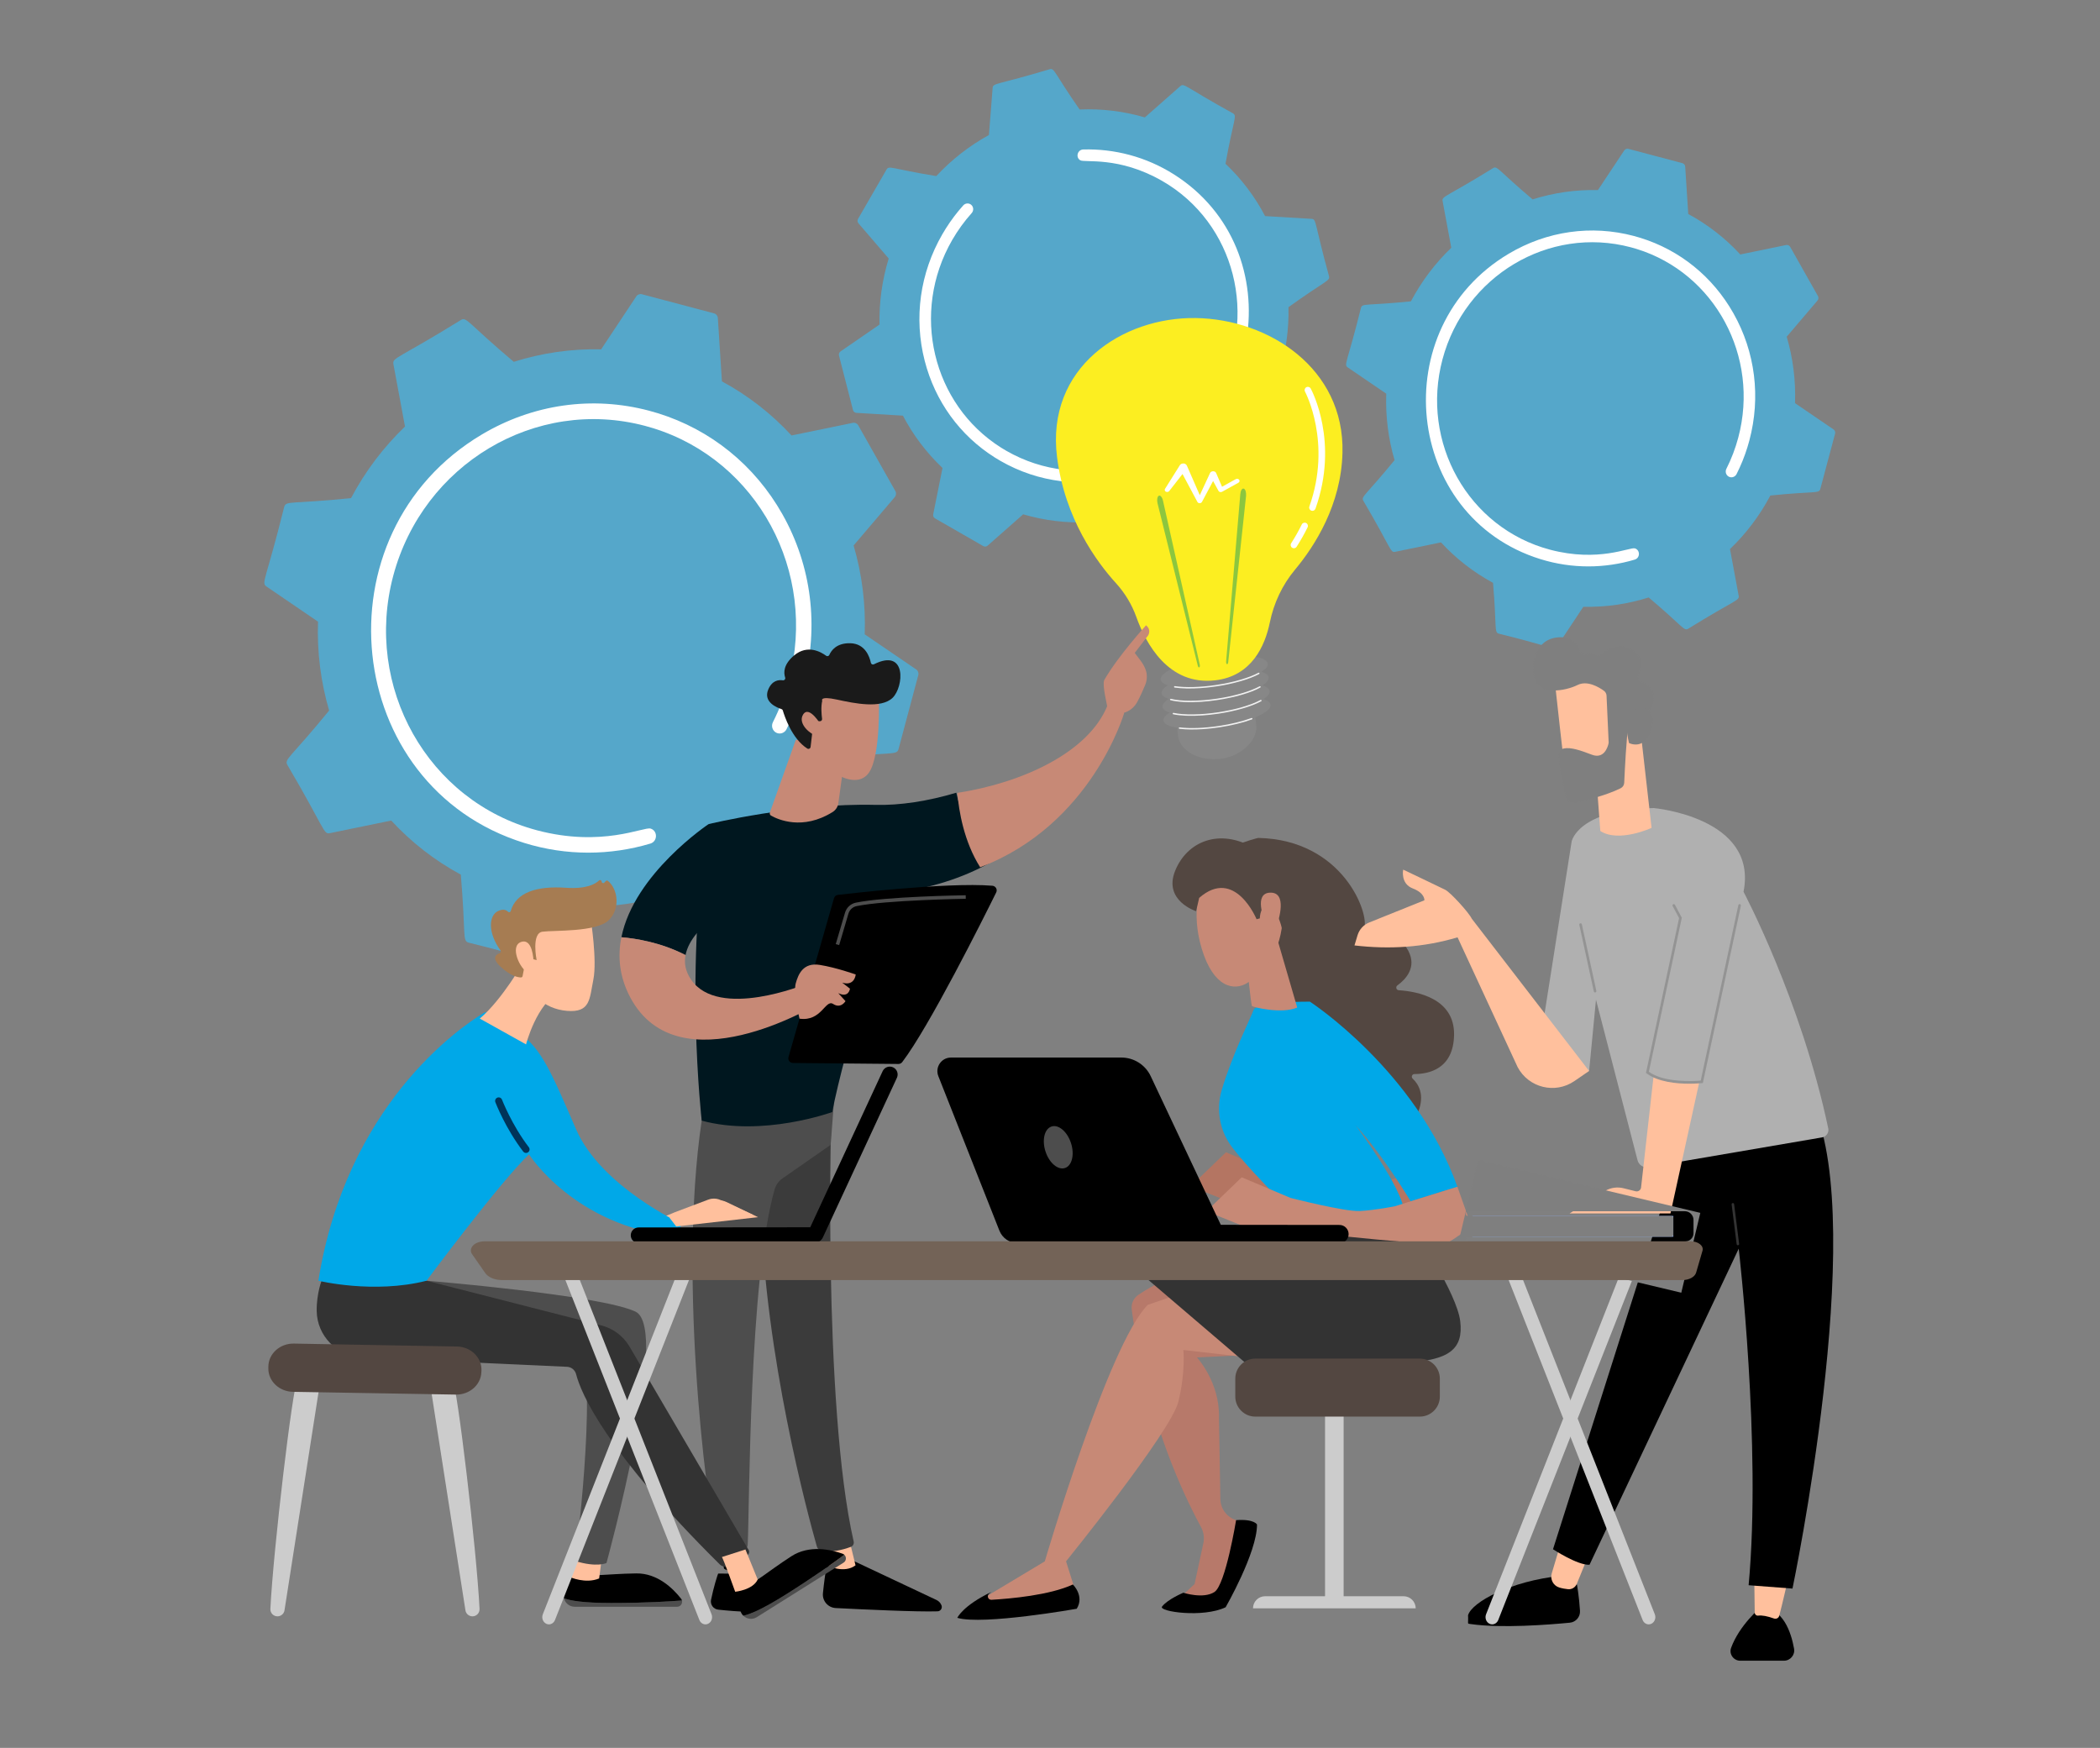 <svg width="340" height="283" viewBox="0 0 340 283" fill="none" xmlns="http://www.w3.org/2000/svg">
<rect x="0" y="0" width="340" height="283" fill="#808080" stroke="none"/>
<g clip-path="url(#clip0_746_5337)">
<mask id="mask0_746_5337" style="mask-type:luminance" maskUnits="userSpaceOnUse" x="28" y="0" width="284" height="283">
<path d="M311.5 0H28.5V283H311.5V0Z" fill="white"/>
</mask>
<g mask="url(#mask0_746_5337)">
<path d="M127.796 144.392L125.92 134.3C129.377 130.981 132.346 127.083 134.66 122.703C144.44 121.712 145.196 122.335 145.482 121.266L148.675 109.311C148.769 108.962 148.635 108.593 148.343 108.394L140.001 102.706C140.178 97.758 139.547 92.906 138.203 88.315L144.866 80.487C145.099 80.212 145.138 79.819 144.962 79.508L138.953 68.863C138.778 68.552 138.426 68.391 138.078 68.463L128.15 70.505C124.938 67.025 121.151 64.05 116.882 61.748L116.222 51.49C116.199 51.13 115.954 50.828 115.612 50.737L103.921 47.638C103.579 47.547 103.216 47.688 103.017 47.989L97.326 56.563C92.473 56.447 87.703 57.153 83.18 58.582C75.624 52.208 75.559 51.251 74.625 51.808C64.409 58.13 63.49 57.861 63.696 58.966L65.571 69.058C62.115 72.377 59.146 76.275 56.832 80.655C47.057 81.646 46.296 81.022 46.009 82.092C43.041 94.024 42.252 94.353 43.149 94.964L51.49 100.653C51.313 105.6 51.945 110.452 53.288 115.043C47.012 122.732 45.987 122.89 46.529 123.85C52.661 134.279 52.341 135.116 53.413 134.895L63.341 132.853C66.554 136.333 70.341 139.308 74.609 141.61C75.441 151.389 74.812 152.338 75.879 152.621C87.5 155.479 87.859 156.296 88.475 155.369L94.166 146.795C99.018 146.911 103.788 146.205 108.312 144.776C115.843 151.129 115.927 152.109 116.867 151.55C127.083 145.228 128.001 145.497 127.796 144.392Z" fill="#55A7CA"/>
<path d="M129.696 112.248C129.074 114.254 128.287 116.204 127.347 118.062C127.064 118.621 126.435 118.881 125.869 118.706C125.801 118.686 125.735 118.658 125.67 118.625C125.06 118.31 124.824 117.547 125.139 116.924C126.221 114.786 127.085 112.517 127.711 110.181C132.413 92.576 122.603 74.552 105.743 69.326C105.312 69.192 104.877 69.067 104.437 68.951C86.675 64.242 68.493 75.179 63.674 93.203C58.866 111.202 69.233 129.728 86.947 134.433C97.492 137.228 104.248 133.817 105.337 134.154C106.513 134.519 106.482 136.229 105.298 136.582C98.83 138.516 91.732 138.604 84.888 136.482C55.359 127.328 51.11 86.353 78.003 70.354C86.278 65.43 95.899 64.06 105.093 66.498C105.568 66.624 106.04 66.76 106.508 66.904C115.071 69.558 122.195 75.321 126.676 83.258C131.4 91.629 132.62 101.416 130.109 110.817C129.981 111.297 129.843 111.774 129.696 112.248Z" fill="white"/>
<path d="M160.712 14.243L160.112 21.861C156.986 23.579 154.099 25.808 151.589 28.51C144.366 27.334 143.943 26.74 143.531 27.453L138.926 35.432C138.791 35.665 138.816 35.955 138.988 36.155L143.886 41.856C142.804 45.379 142.321 48.989 142.4 52.549L136.098 56.891C135.877 57.043 135.773 57.318 135.839 57.576L138.104 66.39C138.17 66.647 138.391 66.831 138.655 66.846L146.188 67.296C147.825 70.418 149.973 73.288 152.598 75.767L151.091 83.27C151.038 83.533 151.156 83.798 151.384 83.929L159.191 88.415C159.419 88.547 159.708 88.515 159.909 88.338L165.656 83.272C169.123 84.293 172.689 84.706 176.217 84.553C180.418 90.595 180.28 91.295 181.059 91.076C189.625 88.503 190.233 88.874 190.299 88.04L190.9 80.422C194.026 78.704 196.913 76.475 199.423 73.772C206.641 74.948 207.069 75.543 207.481 74.83C211.92 66.824 212.55 66.74 212.024 66.127L207.125 60.427C208.208 56.904 208.691 53.294 208.612 49.733C214.609 45.417 215.377 45.502 215.172 44.707C212.778 36.025 213.17 35.485 212.356 35.436L204.824 34.987C203.187 31.865 201.039 28.994 198.414 26.515C199.705 19.323 200.341 18.763 199.628 18.354C191.825 14.054 191.724 13.397 191.103 13.945L185.355 19.01C181.889 17.989 178.323 17.576 174.795 17.73C170.608 11.708 170.736 10.987 169.953 11.207C161.387 13.78 160.778 13.409 160.712 14.243Z" fill="#55A7CA"/>
<path d="M153.139 36.985C153.974 35.663 154.916 34.413 155.951 33.259C156.263 32.912 156.765 32.846 157.138 33.081C157.183 33.109 157.225 33.141 157.265 33.178C157.643 33.522 157.665 34.117 157.318 34.504C156.128 35.831 155.069 37.296 154.167 38.855C147.387 50.603 150.959 65.457 162.071 72.471C162.355 72.65 162.643 72.823 162.937 72.992C174.798 79.808 189.982 75.456 196.928 63.429C203.861 51.417 199.986 36.096 188.159 29.292C181.117 25.246 175.601 26.393 174.883 25.94C174.108 25.451 174.461 24.228 175.38 24.202C180.404 24.061 185.524 25.369 190.035 28.216C209.497 40.501 204.638 70.78 182.213 77.089C175.312 79.031 168.131 78.157 161.992 74.629C161.674 74.447 161.362 74.258 161.053 74.064C155.409 70.502 151.4 64.983 149.712 58.411C147.932 51.48 148.945 44.208 152.566 37.934C152.751 37.614 152.942 37.297 153.139 36.985Z" fill="white"/>
<path d="M281.497 96.445L280.094 88.899C282.679 86.418 284.899 83.503 286.629 80.228C293.942 79.487 294.507 79.953 294.721 79.153L297.109 70.215C297.178 69.953 297.078 69.678 296.86 69.529L290.623 65.275C290.755 61.576 290.283 57.948 289.279 54.515L294.26 48.662C294.435 48.457 294.464 48.163 294.332 47.93L289.839 39.971C289.708 39.738 289.445 39.618 289.185 39.671L281.762 41.198C279.36 38.597 276.528 36.372 273.336 34.651L272.843 26.981C272.825 26.712 272.642 26.486 272.387 26.418L263.645 24.1C263.389 24.032 263.118 24.138 262.969 24.363L258.714 30.774C255.085 30.687 251.519 31.215 248.136 32.283C242.486 27.517 242.439 26.802 241.74 27.218C234.101 31.946 233.414 31.744 233.568 32.571L234.97 40.117C232.386 42.598 230.166 45.512 228.435 48.788C221.127 49.529 220.557 49.062 220.343 49.862C218.124 58.784 217.534 59.03 218.205 59.487L224.442 63.74C224.309 67.439 224.781 71.067 225.786 74.5C221.093 80.249 220.327 80.368 220.732 81.085C225.317 88.883 225.077 89.509 225.879 89.344L233.303 87.817C235.705 90.419 238.536 92.644 241.728 94.365C242.35 101.677 241.879 102.387 242.678 102.598C251.367 104.735 251.635 105.346 252.096 104.653L256.351 98.242C259.979 98.329 263.546 97.801 266.928 96.732C272.559 101.482 272.622 102.215 273.325 101.798C280.963 97.07 281.65 97.271 281.497 96.445Z" fill="#55A7CA"/>
<path d="M282.916 72.41C282.451 73.91 281.862 75.368 281.159 76.757C280.947 77.175 280.477 77.37 280.054 77.239C280.003 77.223 279.954 77.203 279.905 77.178C279.449 76.943 279.273 76.372 279.509 75.906C280.317 74.308 280.963 72.611 281.431 70.864C284.947 57.701 277.612 44.224 265.005 40.316C264.683 40.217 264.358 40.123 264.029 40.036C250.748 36.515 237.153 44.693 233.549 58.17C229.955 71.627 237.706 85.48 250.951 88.998C258.836 91.088 263.888 88.537 264.702 88.789C265.581 89.062 265.558 90.341 264.673 90.605C259.836 92.051 254.529 92.117 249.412 90.53C227.332 83.685 224.155 53.048 244.264 41.085C250.452 37.403 257.645 36.379 264.519 38.202C264.875 38.296 265.227 38.398 265.577 38.506C271.98 40.49 277.307 44.799 280.657 50.734C284.19 56.993 285.102 64.311 283.224 71.34C283.129 71.698 283.026 72.056 282.916 72.41Z" fill="white"/>
<path d="M205.403 109.667C205.347 109.288 204.934 108.984 204.257 108.765C204.947 108.32 205.314 107.87 205.253 107.456C205.065 106.205 201.034 105.772 196.249 106.488C191.464 107.204 187.736 108.798 187.923 110.049C187.98 110.428 188.392 110.732 189.07 110.952C188.38 111.396 188.012 111.847 188.074 112.26C188.131 112.639 188.543 112.943 189.221 113.163C188.531 113.607 188.163 114.058 188.225 114.471C188.282 114.851 188.694 115.154 189.372 115.374C188.682 115.818 188.314 116.269 188.375 116.682C188.458 117.236 189.294 117.629 190.613 117.833C190.624 118.246 190.664 118.696 190.739 119.19C191.085 121.495 193.816 123.134 197.263 122.899C200.711 122.664 203.526 119.983 203.402 117.656C203.371 117.086 203.313 116.586 203.231 116.144C204.843 115.48 205.802 114.739 205.705 114.09C205.648 113.71 205.236 113.407 204.558 113.187C205.248 112.743 205.616 112.292 205.554 111.879C205.497 111.499 205.085 111.195 204.407 110.976C205.097 110.531 205.465 110.081 205.403 109.667Z" fill="#878787"/>
<path d="M194.794 118.051C193.365 118.148 192.05 118.132 190.956 117.999C190.892 117.991 190.847 117.933 190.855 117.87C190.862 117.806 190.92 117.761 190.983 117.769C192.696 117.977 194.959 117.895 197.355 117.536C199.316 117.243 201.138 116.799 202.625 116.253C202.685 116.231 202.751 116.262 202.773 116.322C202.795 116.382 202.765 116.448 202.705 116.471C201.203 117.022 199.365 117.47 197.39 117.765C196.499 117.899 195.627 117.994 194.794 118.051Z" fill="#F2F2F2"/>
<path d="M194.671 115.836C192.814 115.963 191.143 115.901 189.95 115.648C189.887 115.635 189.847 115.573 189.861 115.511C189.874 115.448 189.935 115.408 189.998 115.421C191.698 115.783 194.394 115.747 197.208 115.326C199.993 114.909 202.565 114.163 204.09 113.33C204.146 113.299 204.216 113.32 204.247 113.376C204.277 113.432 204.257 113.502 204.201 113.533C202.654 114.378 200.053 115.134 197.243 115.555C196.366 115.686 195.5 115.78 194.671 115.836Z" fill="#F2F2F2"/>
<path d="M194.498 113.628C192.493 113.764 190.725 113.679 189.518 113.37C189.456 113.354 189.418 113.291 189.434 113.229C189.45 113.167 189.513 113.13 189.575 113.146C191.255 113.575 194.053 113.563 197.059 113.114C199.843 112.697 202.416 111.951 203.94 111.118C203.997 111.087 204.067 111.108 204.098 111.164C204.128 111.22 204.108 111.29 204.051 111.321C202.504 112.167 199.903 112.922 197.094 113.343C196.203 113.476 195.33 113.571 194.498 113.628Z" fill="#F2F2F2"/>
<path d="M194.362 111.414C192.772 111.523 191.317 111.493 190.175 111.32C190.112 111.31 190.068 111.251 190.078 111.188C190.088 111.124 190.147 111.081 190.21 111.091C191.926 111.351 194.368 111.282 196.908 110.902C199.667 110.489 202.227 109.75 203.754 108.925C203.811 108.895 203.881 108.916 203.911 108.972C203.942 109.028 203.921 109.099 203.865 109.129C202.314 109.966 199.727 110.715 196.942 111.131C196.062 111.263 195.194 111.358 194.362 111.414Z" fill="#F2F2F2"/>
<path d="M183.984 99.914C183.259 97.884 182.134 96.017 180.683 94.423C177.572 91.008 172.398 83.985 171.14 74.004C169.31 59.485 181.739 51.307 193.602 51.493C205.466 51.68 217.704 59.669 217.354 73.316C217.139 81.712 212.9 88.359 209.671 92.231C207.621 94.689 206.238 97.623 205.596 100.759C204.809 104.597 202.646 109.462 196.763 110.15C189.151 111.041 185.494 104.139 183.984 99.914Z" fill="#FCEE21"/>
<path d="M198.514 107.111L200.812 79.985C200.859 79.424 201.106 79.033 201.364 79.111C201.622 79.189 201.793 79.707 201.745 80.267C201.744 80.282 201.742 80.301 201.741 80.315L198.852 107.231C198.831 107.433 198.738 107.567 198.645 107.529C198.555 107.492 198.498 107.306 198.514 107.111Z" fill="#8CC63F"/>
<path d="M194.248 107.616L188.291 81.052C188.168 80.504 187.869 80.15 187.624 80.262C187.379 80.374 187.281 80.91 187.404 81.459C187.407 81.474 187.411 81.492 187.415 81.506L193.929 107.781C193.978 107.978 194.088 108.098 194.175 108.047C194.259 107.999 194.291 107.807 194.248 107.616Z" fill="#8CC63F"/>
<path d="M200.629 77.681C200.513 77.52 200.266 77.473 200.078 77.578L197.852 78.808L196.9 76.589C196.85 76.474 196.745 76.375 196.601 76.327C196.329 76.236 196.02 76.355 195.91 76.593L195.906 76.601L194.251 80.175L192.163 75.389L192.159 75.382C192.108 75.265 192.011 75.163 191.874 75.1C191.569 74.96 191.185 75.063 191.017 75.33L188.623 79.148C188.526 79.304 188.576 79.501 188.748 79.601C188.93 79.706 189.18 79.662 189.305 79.501L191.455 76.748L193.868 81.271L193.869 81.275C193.908 81.347 193.976 81.408 194.066 81.443C194.269 81.522 194.51 81.442 194.605 81.264L196.405 77.882L197.278 79.471L197.285 79.486C197.292 79.497 197.299 79.508 197.307 79.519C197.423 79.68 197.669 79.727 197.858 79.623L200.499 78.162C200.687 78.058 200.745 77.843 200.629 77.681Z" fill="white"/>
<path d="M209.523 88.764C209.415 88.771 209.303 88.745 209.204 88.682C208.96 88.525 208.889 88.2 209.046 87.956C209.684 86.961 210.262 85.939 210.762 84.917C210.89 84.657 211.204 84.549 211.465 84.677C211.725 84.805 211.833 85.119 211.705 85.379C211.187 86.437 210.59 87.495 209.93 88.523C209.837 88.669 209.683 88.753 209.523 88.764Z" fill="white"/>
<path d="M212.522 82.704C212.453 82.709 212.381 82.7 212.311 82.675C212.038 82.578 211.895 82.278 211.992 82.005C215.669 71.663 211.333 63.489 211.289 63.408C211.15 63.153 211.244 62.834 211.499 62.696C211.755 62.558 212.073 62.652 212.211 62.906C212.401 63.255 216.814 71.578 212.982 82.357C212.909 82.56 212.725 82.691 212.522 82.704Z" fill="white"/>
<path d="M134.141 251.602C134.141 251.602 133.545 254.8 133.237 257.969C133.117 259.207 134.062 260.292 135.304 260.356C139.526 260.572 148.556 261 151.799 260.886C152.287 260.869 152.61 260.373 152.434 259.919C152.287 259.537 151.998 259.227 151.628 259.053L136.772 252.053L134.141 251.602Z" fill="black"/>
<path d="M133.695 249.716L134.113 253.552C134.113 253.552 136.716 254.794 138.514 253.441L137.472 249.16L133.695 249.716Z" fill="#FFC09D"/>
<path d="M134.723 177.675C134.517 178.674 133.192 227.603 138.214 249.583C138.296 249.942 138.111 250.309 137.769 250.445C136.964 250.765 135.386 251.224 133.501 251.27C132.917 251.284 132.397 250.899 132.238 250.338C130.791 245.235 123.869 219.674 123.167 195.312C122.382 168.09 123.176 194.385 123.176 194.385L123.949 177.57L134.723 177.675Z" fill="#3B3B3B"/>
<path d="M116.953 253.109C116.953 253.109 116.037 254.718 115.124 259.007C114.959 259.782 115.494 260.53 116.281 260.615C117.675 260.766 119.82 260.962 121.54 260.967C122.332 260.969 122.957 260.285 122.869 259.497C122.694 257.926 122.125 255.347 120.311 253.324L116.953 253.109Z" fill="black"/>
<path d="M116.213 248.173L117.22 253.978C117.22 253.978 118.263 254.769 120.346 254.222L119.899 247.983L116.213 248.173ZM116.213 247.943L120.411 247.983L120.346 254.808L116.148 254.768L116.213 247.943Z" fill="#7F7F7F"/>
<path d="M114.006 178.979C109.481 204.758 114.325 242.804 116.01 250.257C116.113 250.713 116.477 251.066 116.938 251.147C117.721 251.284 119.01 251.402 120.286 251.045C120.725 250.922 121.037 250.529 121.059 250.073C121.352 244.063 121.28 207.149 125.406 192.601C125.615 191.863 126.072 191.223 126.701 190.785L134.491 185.358L135.169 176.473L114.006 178.979Z" fill="#4D4D4D"/>
<path d="M141.734 130.317C128.915 129.983 114.734 133.426 114.734 133.426C110.699 155.689 113.608 181.44 113.608 181.44C123.509 184.138 134.745 180.05 134.745 180.05C136.484 170.745 144.432 144.587 144.432 144.587C150.703 143.869 155.881 142.111 160.153 139.763C156.948 135.974 155.465 131.178 154.828 128.346C150.282 129.711 145.688 130.42 141.734 130.317Z" fill="#00171F"/>
<path d="M119.53 145.887L114.731 133.426C114.731 133.426 102.677 141.448 100.609 151.746C102.871 151.935 106.982 152.562 110.993 154.636C111.925 149.773 119.53 145.887 119.53 145.887Z" fill="#00171F"/>
<path d="M182.009 115.436C180.988 113.745 179.305 114.221 179.305 114.221C176.26 121.825 165.52 126.753 155.001 128.374C155.239 131.267 156.044 136.222 158.694 140.418C176.779 133.532 182.009 115.436 182.009 115.436Z" fill="#C78976"/>
<path d="M181.748 115.446C181.925 115.848 180.479 116.651 179.396 115.048C179.274 114.235 178.387 110.794 178.801 110.074C181.004 106.243 185.545 101.243 185.545 101.243C186.489 101.988 185.88 102.891 185.88 102.891L183.721 105.708C184.335 106.574 185.045 107.285 185.462 108.369C185.777 109.19 185.743 110.109 185.401 110.927C185.059 111.747 184.586 112.816 184.12 113.664C183.239 115.268 181.748 115.446 181.748 115.446Z" fill="#C78976"/>
<path d="M182.833 107.479L180.817 109.615L180.327 111.572L182.558 113.553C182.558 113.553 182.81 109.75 183.216 108.888C183.622 108.025 183.321 107.664 182.833 107.479Z" fill="#C78976"/>
<path d="M130.428 159.34C130.428 159.34 116.361 165.139 111.887 158.607C110.958 157.251 110.745 155.91 110.989 154.636C106.978 152.562 102.866 151.934 100.605 151.746C99.982 154.851 100.264 158.161 102.06 161.522C109.868 176.135 132.176 162.672 132.176 162.672L130.428 159.34Z" fill="#C78976"/>
<path d="M127.662 171.146L135.026 145.43C135.11 145.138 135.359 144.925 135.66 144.89C136.995 144.734 140.861 144.297 145.324 143.919C150.701 143.465 156.945 143.096 160.676 143.41C161.207 143.454 161.527 144.015 161.291 144.492C159.17 148.785 150.442 166.246 146.071 171.967C145.926 172.156 145.703 172.267 145.464 172.265L128.379 172.106C127.881 172.101 127.525 171.624 127.662 171.146Z" fill="black"/>
<path d="M129.445 164.932C129.445 164.932 128.419 160.714 128.833 159.218C129.247 157.721 130.048 155.797 132.72 156.225C135.393 156.652 138.545 157.778 138.545 157.778C138.545 157.778 138.386 159.727 136.355 159.098L137.614 160.073C137.614 160.073 137.434 161.634 135.719 160.8L136.89 162.092C136.89 162.092 136.153 163.374 134.891 162.552C133.629 161.73 133.024 165.44 129.445 164.932Z" fill="#C78976"/>
<path d="M135.864 153.022L135.312 152.859L136.812 147.773C137.056 146.945 137.725 146.323 138.556 146.15C143.308 145.158 155.825 144.956 156.355 144.947L156.364 145.522C156.235 145.524 143.372 145.732 138.674 146.712C138.05 146.842 137.547 147.311 137.363 147.936L135.864 153.022Z" fill="#4D4D4D"/>
<path d="M128.842 119.785L124.65 131.544C124.581 131.739 124.659 131.956 124.839 132.058C125.945 132.683 129.935 134.498 134.792 131.483C135.298 131.169 135.645 130.653 135.727 130.063L137.146 119.864L128.842 119.785Z" fill="#C78976"/>
<path d="M142.287 112.757C142.287 112.757 142.665 122.298 140.669 125.118C138.674 127.938 133.778 125.308 130.61 120.712L131.509 111.038L142.287 112.757Z" fill="#C78976"/>
<path d="M132.742 116.776C132.957 116.783 133.127 116.597 133.099 116.383C133.013 115.734 132.893 114.434 133.124 113.458C133.124 113.458 132.622 112.644 135.491 113.267C138.36 113.891 142.656 114.782 144.517 112.981C146.332 111.225 146.852 104.862 141.496 107.552C141.292 107.655 141.045 107.54 140.998 107.317C140.797 106.353 140.079 104.21 137.681 104.145C135.437 104.084 134.578 105.336 134.276 106.03C134.186 106.234 133.932 106.304 133.753 106.171C132.906 105.544 130.741 104.313 128.59 106.106C126.818 107.584 126.862 108.924 127.119 109.693C127.202 109.942 126.995 110.187 126.736 110.147C126.032 110.039 124.99 110.178 124.377 111.653C123.53 113.691 125.835 114.586 126.511 114.799C126.622 114.835 126.709 114.92 126.742 115.032C126.995 115.893 128.21 119.616 130.706 121.196C130.922 121.333 131.208 121.192 131.238 120.938L131.695 117.062C131.717 116.882 131.872 116.748 132.053 116.754L132.742 116.776Z" fill="#1A1A1A"/>
<path d="M132.972 117.469C132.972 117.469 131.048 114.114 130.038 115.673C129.029 117.232 131.468 119.324 133.152 119.373L132.972 117.469Z" fill="#C78976"/>
<path d="M114.667 194.23L109.273 196.267L107.506 197.002L108.638 198.419L121.859 196.665L116.668 194.297C116.218 194.092 115.723 194.021 115.24 194.086C115.046 194.112 114.854 194.16 114.667 194.23Z" fill="#FFC09D"/>
<path d="M99.003 259.539C94.315 259.539 92.24 259.136 91.312 258.77C91.493 259.54 92.178 260.147 93.045 260.147H109.632C110.191 260.147 110.543 259.613 110.41 259.129C108.519 259.281 104.503 259.539 99.003 259.539Z" fill="#4D4D4D"/>
<path d="M110.411 259.129C110.384 259.031 110.344 258.935 110.275 258.847C109.011 257.234 106.473 254.7 103.02 254.749C97.962 254.82 96.199 255.369 92.268 254.78L91.341 257.853C91.247 258.166 91.245 258.479 91.313 258.77C92.241 259.137 94.315 259.539 99.004 259.539C104.504 259.539 108.52 259.281 110.411 259.129Z" fill="black"/>
<path d="M93.404 251.467L92.266 255.338C92.266 255.338 94.787 256.486 97.005 255.564L97.441 252.21L93.404 251.467Z" fill="#FFC09D"/>
<path d="M69.061 207.361C69.061 207.361 97.132 209.653 102.891 212.364C108.649 215.075 98.191 253.069 98.191 253.069C98.191 253.069 96.623 253.824 93.135 252.74C93.135 252.74 96.712 224.701 94.05 218.621L63.656 213.65L69.061 207.361Z" fill="#4D4D4D"/>
<path d="M52.152 207.127C52.152 207.127 51.237 209.328 51.275 212.253C51.326 216.299 54.578 219.581 58.619 219.783L91.804 221.296C92.505 221.328 93.098 221.813 93.273 222.492C94.053 225.509 97.865 234.771 116.497 253.254C116.993 253.746 117.765 253.83 118.355 253.457L121.007 251.781C121.286 251.605 121.375 251.241 121.208 250.956L101.886 217.961C100.872 216.286 99.24 215.076 97.343 214.591L69.059 207.362L52.152 207.127Z" fill="#333333"/>
<path d="M51.547 207.362C51.547 207.362 60.506 209.545 69.057 207.362C69.057 207.362 81.022 191.277 85.651 186.899C85.651 186.899 93.035 198.551 109.471 200.202L110.387 198.154C110.387 198.154 97.303 192.122 93.275 182.855C89.247 173.587 87.629 169.634 83.965 167.216C81.682 165.711 80.316 164.682 79.61 164.12C79.223 163.812 78.689 163.778 78.267 164.035C74.378 166.405 56.079 178.938 51.547 207.362Z" fill="#00A8E8"/>
<path d="M85.167 186.672C84.994 186.672 84.824 186.595 84.71 186.447C81.858 182.727 80.269 178.627 80.202 178.455C80.089 178.158 80.237 177.826 80.533 177.712C80.83 177.598 81.161 177.747 81.275 178.043C81.291 178.084 82.874 182.165 85.622 185.748C85.815 186 85.768 186.36 85.516 186.554C85.412 186.634 85.289 186.672 85.167 186.672Z" fill="#003459"/>
<path d="M127.256 258.146C123.286 260.64 121.316 261.405 120.337 261.589C120.897 262.142 121.799 262.29 122.533 261.829L136.578 253.004C137.051 252.707 137.067 252.069 136.697 251.732C135.177 252.866 131.913 255.22 127.256 258.146Z" fill="#4D4D4D"/>
<path d="M136.7 251.733C136.626 251.665 136.541 251.605 136.436 251.567C134.512 250.88 131.021 250.095 128.123 251.973C123.878 254.724 122.676 256.124 119.036 257.719L119.878 260.802C119.964 261.117 120.128 261.381 120.34 261.59C121.319 261.406 123.289 260.641 127.259 258.147C131.916 255.22 135.18 252.867 136.7 251.733Z" fill="black"/>
<path d="M116.879 252.096C117.11 252.362 119.032 257.72 119.032 257.72C119.032 257.72 121.898 257.44 122.675 255.737L120.691 250.873L116.879 252.096Z" fill="#FFC09D"/>
<path d="M115.59 194.499L110.158 196.433L108.377 197.134L109.482 198.572L122.734 197.071L117.589 194.604C117.143 194.39 116.649 194.309 116.166 194.365C115.971 194.387 115.777 194.432 115.59 194.499Z" fill="#FFC09D"/>
<path d="M84.859 155.586C84.859 155.586 81.304 161.871 77.68 164.916L85.171 169.096C85.171 169.096 86.859 162.442 90.716 160.494L84.859 155.586Z" fill="#FFC09D"/>
<path d="M95.642 148.816C95.642 148.816 96.699 155.434 96.068 158.602C95.437 161.77 95.588 163.97 91.814 163.668C88.041 163.367 85.462 160.784 84.616 157.248C84.616 157.248 83.269 151.789 84.354 149.974C85.439 148.161 95.642 148.816 95.642 148.816Z" fill="#FFC09D"/>
<path d="M86.427 155.329L86.884 155.446C86.884 155.446 85.997 151.103 87.824 150.851C89.652 150.599 96.543 150.951 98.554 148.992C100.493 147.104 100.024 143.898 98.416 142.62C98.314 142.539 98.165 142.558 98.077 142.654L97.853 142.9C97.7 143.069 97.419 142.965 97.413 142.737C97.406 142.521 97.147 142.408 96.99 142.557C96.379 143.14 94.917 143.968 91.627 143.738C86.959 143.413 83.549 144.457 82.683 147.518C82.628 147.712 82.392 147.765 82.251 147.621C81.974 147.336 81.472 147.106 80.616 147.516C79.127 148.23 78.94 151.027 81.057 153.914C81.157 154.051 81.105 154.25 80.944 154.304C80.376 154.495 79.457 155.062 81.076 156.55C82.733 158.072 83.899 158.253 84.356 158.254C84.479 158.254 84.584 158.169 84.607 158.048L85.142 155.275C85.17 155.132 85.313 155.041 85.454 155.078L86.427 155.329Z" fill="#A67C52"/>
<path d="M84.406 152.499C82.427 153.126 84.192 156.986 85.526 157.482L86.393 155.929C86.393 155.929 86.386 152.995 85.167 152.503C84.953 152.417 84.701 152.406 84.406 152.499Z" fill="#FFC09D"/>
<path d="M193.829 205.57C193.829 205.57 189.36 206.263 184.336 209.622C183.545 210.15 183.111 211.072 183.23 212.015C183.832 216.781 186.306 232.205 194.462 247.269C194.892 248.064 195.016 248.988 194.826 249.871L193.409 256.466L190.781 258.93H197.55L202.057 246.734L200.13 246.124C198.636 245.652 197.61 244.277 197.583 242.71L197.357 229.627C197.55 223.798 193.783 219.776 193.783 219.776L204.593 219.25L193.829 205.57Z" fill="#B7796A"/>
<path d="M188.139 260.121C187.522 260.927 194.773 261.992 198.437 260.227C198.437 260.227 203.516 251.391 203.516 246.842C203.516 246.842 203.112 245.914 200.13 246.125C200.13 246.125 198.425 256.587 196.625 257.759C194.824 258.931 191.587 257.877 191.587 257.877C191.587 257.877 189.048 258.93 188.139 260.121Z" fill="black"/>
<path d="M203.231 219.968C203.173 219.868 191.592 218.575 191.592 218.575C191.592 218.575 191.971 222.097 190.786 226.944C189.602 231.792 172.597 252.794 172.597 252.794L174.38 258.445C168.868 260.366 163.445 260.673 158.109 259.424L169.159 252.794C169.159 252.794 179.5 217.553 185.834 211.266L197.443 207.25L203.231 219.968Z" fill="#C78976"/>
<path d="M229.198 199.463C229.198 199.463 235.871 209.388 236.418 213.915C236.966 218.442 234.591 220.281 227.589 220.585C220.588 220.888 201.897 220.883 201.897 220.883L185.945 207.25C185.945 207.25 197.57 203.102 200.593 201.929C203.615 200.756 229.198 199.463 229.198 199.463Z" fill="#333333"/>
<path d="M173.704 256.543C173.704 256.543 175.623 258.402 174.327 260.471C174.327 260.471 159.121 263.166 154.992 261.943C154.992 261.943 155.849 259.986 160.498 257.759L160.155 258.023C159.721 258.356 159.976 259.05 160.522 259.019C163.586 258.844 169.925 258.283 173.704 256.543Z" fill="black"/>
<path d="M203.716 135.667C217.548 135.958 221.761 148.092 220.86 150.3C220.74 150.592 220.978 150.905 221.294 150.882C222.911 150.763 226.408 150.892 228.009 153.935C229.421 156.621 227.61 158.554 226.246 159.543C225.917 159.782 226.056 160.3 226.462 160.326C229.358 160.511 235.519 161.603 235.42 167.551C235.329 173.098 231.303 173.896 229.006 173.898C228.617 173.898 228.435 174.374 228.718 174.64C229.689 175.553 230.692 177.248 229.626 180.008C227.956 184.335 219.239 182.283 218.223 182.028C218.159 182.012 218.101 181.981 218.051 181.938L205.515 171.213C205.417 171.129 205.362 171.006 205.364 170.878L205.668 153.923C205.67 153.786 205.738 153.658 205.85 153.579L199.157 138.871C195.92 137.743 203.553 135.664 203.716 135.667Z" fill="#534741"/>
<path d="M192.781 192.067L198.49 186.564L206.388 189.901C206.388 189.901 215.142 192.153 217.616 192.023C220.091 191.894 223.248 191.634 223.248 191.634L233.415 188.468L235.012 192.981C235.417 194.127 235.01 195.399 234.019 196.103C233.139 196.728 232.108 197.415 231.451 197.703C230.112 198.288 198.445 194.346 198.445 194.346L192.781 192.067Z" fill="#B47562"/>
<path d="M211.155 198.15C211.155 198.15 203.385 190.751 199.56 185.85C197.492 183.201 196.843 179.714 197.799 176.492C199.546 170.609 202.649 164.516 202.932 163.567C203.366 162.114 212.078 162.174 212.078 162.174C212.078 162.174 229.223 173.301 235.959 192.149L228.394 194.504C228.394 194.504 223.917 186.995 219.494 182.22C219.494 182.22 227.148 192.33 227.417 196.469L211.155 198.15Z" fill="#00A8E8"/>
<path d="M201.701 154.546C201.734 154.86 202.548 162.692 202.693 162.879C202.838 163.066 207.513 164.226 210.027 163.132L206.58 151.289L201.701 154.546Z" fill="#C78976"/>
<path d="M194.575 143.317C194.575 143.317 192.683 147.351 194.575 153.628C196.468 159.905 199.849 160.547 202.047 159.076C204.245 157.604 207.118 154.942 207.634 149.323C208.15 143.704 197.168 138.22 194.575 143.317Z" fill="#C78976"/>
<path d="M203.445 148.831C203.445 148.831 199.942 140.307 194.153 145.377L193.654 147.529C193.654 147.529 188.336 145.84 190.245 141.033C192.153 136.226 197.454 134.009 203.096 137.332C208.738 140.654 211.783 143.535 211.342 147.95C210.901 152.365 207.63 150.751 207.63 150.751C207.63 150.751 207.09 147.48 205.55 146.855C204.009 146.23 203.969 148.693 203.969 148.693L203.445 148.831Z" fill="#534741"/>
<path d="M204.736 148.973C204.736 148.973 202.91 144.602 205.653 144.528C208.397 144.454 207.153 148.734 206.56 150.291L204.736 148.973Z" fill="#C78976"/>
<path d="M195.328 196.116L201.037 190.613L208.935 193.95C208.935 193.95 217.689 196.202 220.163 196.072C222.637 195.942 225.794 195.314 225.794 195.314L235.962 192.149L237.559 196.661C237.964 197.807 237.557 199.079 236.566 199.783C235.686 200.408 234.655 201.095 233.998 201.383C232.659 201.968 200.991 198.395 200.991 198.395L195.328 196.116Z" fill="#C78976"/>
<path d="M255.324 256.587C255.324 256.587 255.672 258.517 255.809 260.808C255.868 261.784 255.144 262.633 254.171 262.727C250.781 263.056 243.065 263.663 238.139 262.952C237.448 262.852 237.765 263.028 237.684 261.529C238.272 259.408 244.622 255.955 252.697 255.15L255.324 256.587Z" fill="black"/>
<path d="M257.008 252.235L255.294 256.436C255.059 257.012 254.475 257.37 253.857 257.305C253.437 257.261 252.94 257.18 252.457 257.034C251.49 256.74 250.944 255.715 251.234 254.747L252.527 250.42L257.008 252.235Z" fill="#FFC09D"/>
<path d="M285.041 260.25C285.041 260.25 281.609 263.121 280.272 266.805C279.904 267.818 280.682 268.885 281.759 268.885H288.822C289.855 268.885 290.648 267.955 290.468 266.937C290.018 264.394 288.721 260.261 285.041 260.25Z" fill="black"/>
<path d="M289.294 256.512C289.294 256.512 288.6 259.58 288.067 261.608C287.971 261.976 287.578 262.178 287.22 262.049C286.151 261.667 285.281 261.498 284.649 261.583C284.357 261.622 284.102 261.379 284.098 261.084L284.031 255.988L289.294 256.512Z" fill="#FFC09D"/>
<path d="M271.677 187.154L251.438 250.836C251.438 250.836 255.441 253.458 257.349 253.349L281.508 202.17C281.508 202.17 285.212 234.022 283.11 256.661L290.212 257.203C290.212 257.203 302.393 199.031 293.647 179.215L271.677 187.154Z" fill="black"/>
<path d="M281.371 201.621C281.38 201.621 281.388 201.62 281.397 201.619C281.508 201.605 281.586 201.504 281.572 201.393L280.762 194.964C280.748 194.853 280.648 194.776 280.536 194.788C280.426 194.802 280.347 194.903 280.361 195.014L281.171 201.444C281.184 201.546 281.271 201.621 281.371 201.621Z" fill="#333333"/>
<path d="M267.765 130.834C267.765 130.834 284.677 132.336 282.285 144.386C282.285 144.386 291.633 161.979 296.004 182.703C296.146 183.378 295.694 184.036 295.015 184.152L266.851 188.974C266.074 189.107 265.324 188.623 265.127 187.86L258.398 161.852L257.285 173.4L248.953 171.229L254.458 136.241C254.458 136.241 255.436 131.057 267.765 130.834Z" fill="#B0B0B0"/>
<path d="M258.253 160.689C258.267 160.689 258.282 160.688 258.297 160.685C258.41 160.66 258.482 160.548 258.458 160.435L256.11 149.655C256.085 149.542 255.975 149.471 255.86 149.495C255.747 149.52 255.676 149.631 255.7 149.744L258.048 160.524C258.069 160.622 258.156 160.689 258.253 160.689Z" fill="#939393"/>
<path d="M259.952 192.766C260.839 192.278 261.878 192.143 262.861 192.388L264.82 192.876C265.237 192.979 265.649 192.692 265.697 192.266L267.725 174.217C270.26 175.421 273.918 175.277 275.125 175.189L270.457 196.467H254.125L259.952 192.766Z" fill="#FFC09D"/>
<path d="M219.297 153.073L219.791 151.432C220.075 150.488 220.773 149.724 221.687 149.356L230.616 145.766C230.616 145.766 230.75 144.621 228.729 143.843C226.708 143.065 227.181 140.801 227.181 140.801C227.181 140.801 232.454 143.302 233.984 144.058C234.86 144.491 237.866 147.819 238.281 148.737L257.282 173.4L254.907 175.032C251.783 177.178 247.487 176.124 245.712 172.776L235.983 151.759C230.48 153.412 224.912 153.728 219.297 153.073Z" fill="#FFC09D"/>
<path d="M273.481 175.461C274.636 175.461 275.46 175.373 275.549 175.363L275.699 175.347L281.857 146.635C281.881 146.522 281.809 146.41 281.696 146.386C281.581 146.361 281.471 146.434 281.447 146.547L275.353 174.961C274.436 175.041 269.542 175.366 266.959 173.536L272.293 148.591L271.18 146.493C271.126 146.39 270.999 146.351 270.896 146.405C270.794 146.46 270.755 146.587 270.809 146.689L271.851 148.653L266.492 173.712L266.599 173.793C268.466 175.195 271.473 175.461 273.481 175.461Z" fill="#939393"/>
<path d="M265.651 118.678L267.397 134.039C267.397 134.039 262.091 136.495 259.096 134.543L258.446 125.82C258.446 125.82 262.721 116.345 265.651 118.678Z" fill="#FFC09D"/>
<path d="M251.73 110.046C251.679 110.265 253.375 125 253.375 125L261.768 123.853L262.235 109.648C262.235 109.648 252.587 106.39 251.73 110.046Z" fill="#FFC09D"/>
<path d="M259.437 105.887C259.059 106.229 258.498 106.238 258.093 105.929C257.861 105.753 257.551 105.675 257.15 105.879C256.609 106.154 255.949 105.877 255.731 105.311C255.313 104.223 254.374 103.015 252.265 103.19C248.522 103.501 247.749 107.552 248.513 110.032C249.278 112.512 253.317 111.944 255.409 110.909C256.999 110.122 258.875 111.255 259.682 111.843C259.938 112.029 260.093 112.322 260.107 112.638L260.447 120.135C260.451 120.231 260.443 120.325 260.421 120.419C260.287 120.992 259.683 122.933 257.736 122.194C255.969 121.523 254.346 120.937 253.169 121.188C252.64 121.301 252.283 121.796 252.345 122.333C252.5 123.672 252.904 126.682 253.654 129.244C253.806 129.764 254.333 130.076 254.865 129.97C256.465 129.65 259.822 128.882 262.378 127.632C262.724 127.462 262.952 127.121 262.969 126.736C263.052 124.858 263.328 119.152 263.651 117.574C263.954 116.092 265.868 115.356 266.694 115.103C266.965 115.021 267.188 114.832 267.315 114.58C267.765 113.686 268.461 111.587 265.837 110.475C265.288 110.242 265.043 109.607 265.292 109.065C265.789 107.986 266.105 106.302 264.098 105.184C263.732 104.98 263.377 104.845 263.036 104.765C261.477 104.4 260.205 105.194 259.437 105.887Z" fill="#7F7F7F"/>
<path d="M264.247 115.021C262.598 115.926 263.745 120.304 263.745 120.304C263.745 120.304 266.415 121.66 267.38 117.889C267.873 115.96 267.137 114.958 266.112 114.718C265.526 114.581 264.846 114.692 264.247 115.021Z" fill="#7F7F7F"/>
<path d="M48.168 223.32C47.383 224.482 44.263 250.781 43.775 260.494C43.742 261.151 44.267 261.698 44.925 261.698C45.492 261.698 45.975 261.285 46.062 260.725L51.769 224.157L48.168 223.32Z" fill="#CCCCCC"/>
<path d="M73.249 223.32C74.034 224.482 77.154 250.781 77.642 260.494C77.675 261.151 77.15 261.698 76.492 261.698C75.925 261.698 75.442 261.285 75.355 260.725L69.648 224.157L73.249 223.32Z" fill="#CCCCCC"/>
<path d="M43.448 221.268L43.446 221.554C43.427 223.617 45.204 225.31 47.43 225.348L73.806 225.796C75.999 225.834 77.828 224.249 77.934 222.217L77.948 221.955C78.059 219.836 76.26 218.052 73.972 218.011L47.585 217.538C45.327 217.497 43.467 219.174 43.448 221.268Z" fill="#534741"/>
<path d="M103.336 201.278C103.358 201.279 103.38 201.28 103.402 201.28L131.894 201.251C132.599 201.251 133.169 200.68 133.168 199.977C133.168 199.274 132.594 198.693 131.891 198.705L103.399 198.734C102.695 198.734 102.124 199.305 102.125 200.008C102.126 200.689 102.663 201.245 103.336 201.278Z" fill="black"/>
<path d="M142.933 173.374C142.923 173.394 142.913 173.413 142.904 173.433L130.916 199.281C130.619 199.92 130.896 200.677 131.534 200.973C132.172 201.269 132.941 200.994 133.226 200.351L145.214 174.504C145.511 173.865 145.234 173.107 144.596 172.811C143.978 172.525 143.248 172.777 142.933 173.374Z" fill="black"/>
<path d="M217.539 259.775H214.531V227.254H217.539V259.775Z" fill="#CCCCCC"/>
<path d="M229.206 260.403H202.867C202.867 259.322 203.744 258.445 204.825 258.445H227.249C228.33 258.445 229.206 259.322 229.206 260.403Z" fill="#CCCCCC"/>
<path d="M233.116 226.127C233.116 227.906 231.661 229.361 229.882 229.361H203.234C201.455 229.361 200 227.906 200 226.127V223.203C200 221.424 201.455 219.969 203.234 219.969H229.882C231.661 219.969 233.116 221.424 233.116 223.203V226.127Z" fill="#534741"/>
<path d="M216.939 201.292C216.914 201.293 216.889 201.294 216.863 201.294L183.746 201.258C182.928 201.257 182.265 200.593 182.266 199.774C182.266 198.955 182.933 198.279 183.75 198.293L216.866 198.329C217.685 198.33 218.348 198.994 218.347 199.813C218.346 200.606 217.722 201.253 216.939 201.292Z" fill="black"/>
<path d="M153.97 171.225H181.55C183.585 171.225 185.437 172.399 186.304 174.239L199.054 201.275H164.78C163.469 201.275 162.291 200.474 161.809 199.254L151.922 174.237C151.351 172.791 152.416 171.225 153.97 171.225Z" fill="black"/>
<path d="M173.403 185.087C174.001 186.943 173.559 188.747 172.417 189.114C171.275 189.482 169.864 188.275 169.266 186.418C168.669 184.561 169.11 182.758 170.253 182.39C171.395 182.022 172.805 183.23 173.403 185.087Z" fill="#4D4D4D"/>
<path d="M88.87 262.999C88.728 262.999 88.585 262.968 88.446 262.903C87.902 262.648 87.65 261.959 87.884 261.365L110.388 204.267C110.622 203.673 111.252 203.399 111.797 203.654C112.342 203.91 112.593 204.598 112.359 205.193L89.856 262.29C89.681 262.733 89.285 262.999 88.87 262.999Z" fill="#CCCCCC"/>
<path d="M114.218 262.999C113.802 262.999 113.406 262.734 113.231 262.29L90.728 205.193C90.494 204.599 90.746 203.91 91.29 203.654C91.834 203.399 92.465 203.673 92.7 204.267L115.203 261.365C115.437 261.959 115.185 262.648 114.641 262.903C114.503 262.968 114.359 262.999 114.218 262.999Z" fill="#CCCCCC"/>
<path d="M241.588 262.999C241.447 262.999 241.303 262.968 241.165 262.903C240.621 262.648 240.369 261.959 240.603 261.365L263.106 204.267C263.34 203.673 263.971 203.399 264.516 203.654C265.06 203.91 265.312 204.598 265.078 205.193L242.575 262.29C242.4 262.733 242.004 262.999 241.588 262.999Z" fill="#CCCCCC"/>
<path d="M266.936 262.999C266.52 262.999 266.125 262.734 265.95 262.29L243.447 205.193C243.213 204.599 243.464 203.91 244.009 203.654C244.553 203.399 245.184 203.673 245.418 204.267L267.921 261.365C268.156 261.959 267.904 262.648 267.36 262.903C267.222 262.968 267.078 262.999 266.936 262.999Z" fill="#CCCCCC"/>
<path d="M238.328 200.235L270.92 200.235V196.871H238.328C239.026 196.871 239.026 200.235 238.328 200.235Z" fill="#91B3FA"/>
<path d="M237.633 196.11C237.465 196.11 237.327 196.248 237.327 196.416V196.565C237.327 196.733 237.465 196.871 237.633 196.871H270.607C270.776 196.871 270.913 197.008 270.913 197.177V199.928C270.913 200.096 270.776 200.234 270.607 200.234H237.633C237.465 200.234 237.327 200.372 237.327 200.54V200.689C237.327 200.857 237.465 200.995 237.633 200.995H272.86C273.593 200.995 274.187 200.4 274.187 199.667V197.518C274.187 196.74 273.557 196.11 272.78 196.11H237.633ZM275.288 196.372L272.21 209.3L236.227 200.733L239.305 187.805L275.288 196.372Z" fill="#7F7F7F"/>
<path d="M275.644 202.503C275.754 202.128 275.605 201.739 275.238 201.444C274.871 201.149 274.325 200.979 273.748 200.979H78.457C77.699 200.979 76.993 201.235 76.585 201.659C76.176 202.082 76.121 202.615 76.439 203.071L78.556 206.11C79.04 206.805 80.09 207.251 81.246 207.251H272.408C273.483 207.251 274.407 206.745 274.611 206.045L275.644 202.503Z" fill="#736357"/>
</g>
</g>
<defs>
<clipPath id="clip0_746_5337">
<rect width="283" height="283" fill="white" transform="translate(28.5)"/>
</clipPath>
</defs>
</svg>
